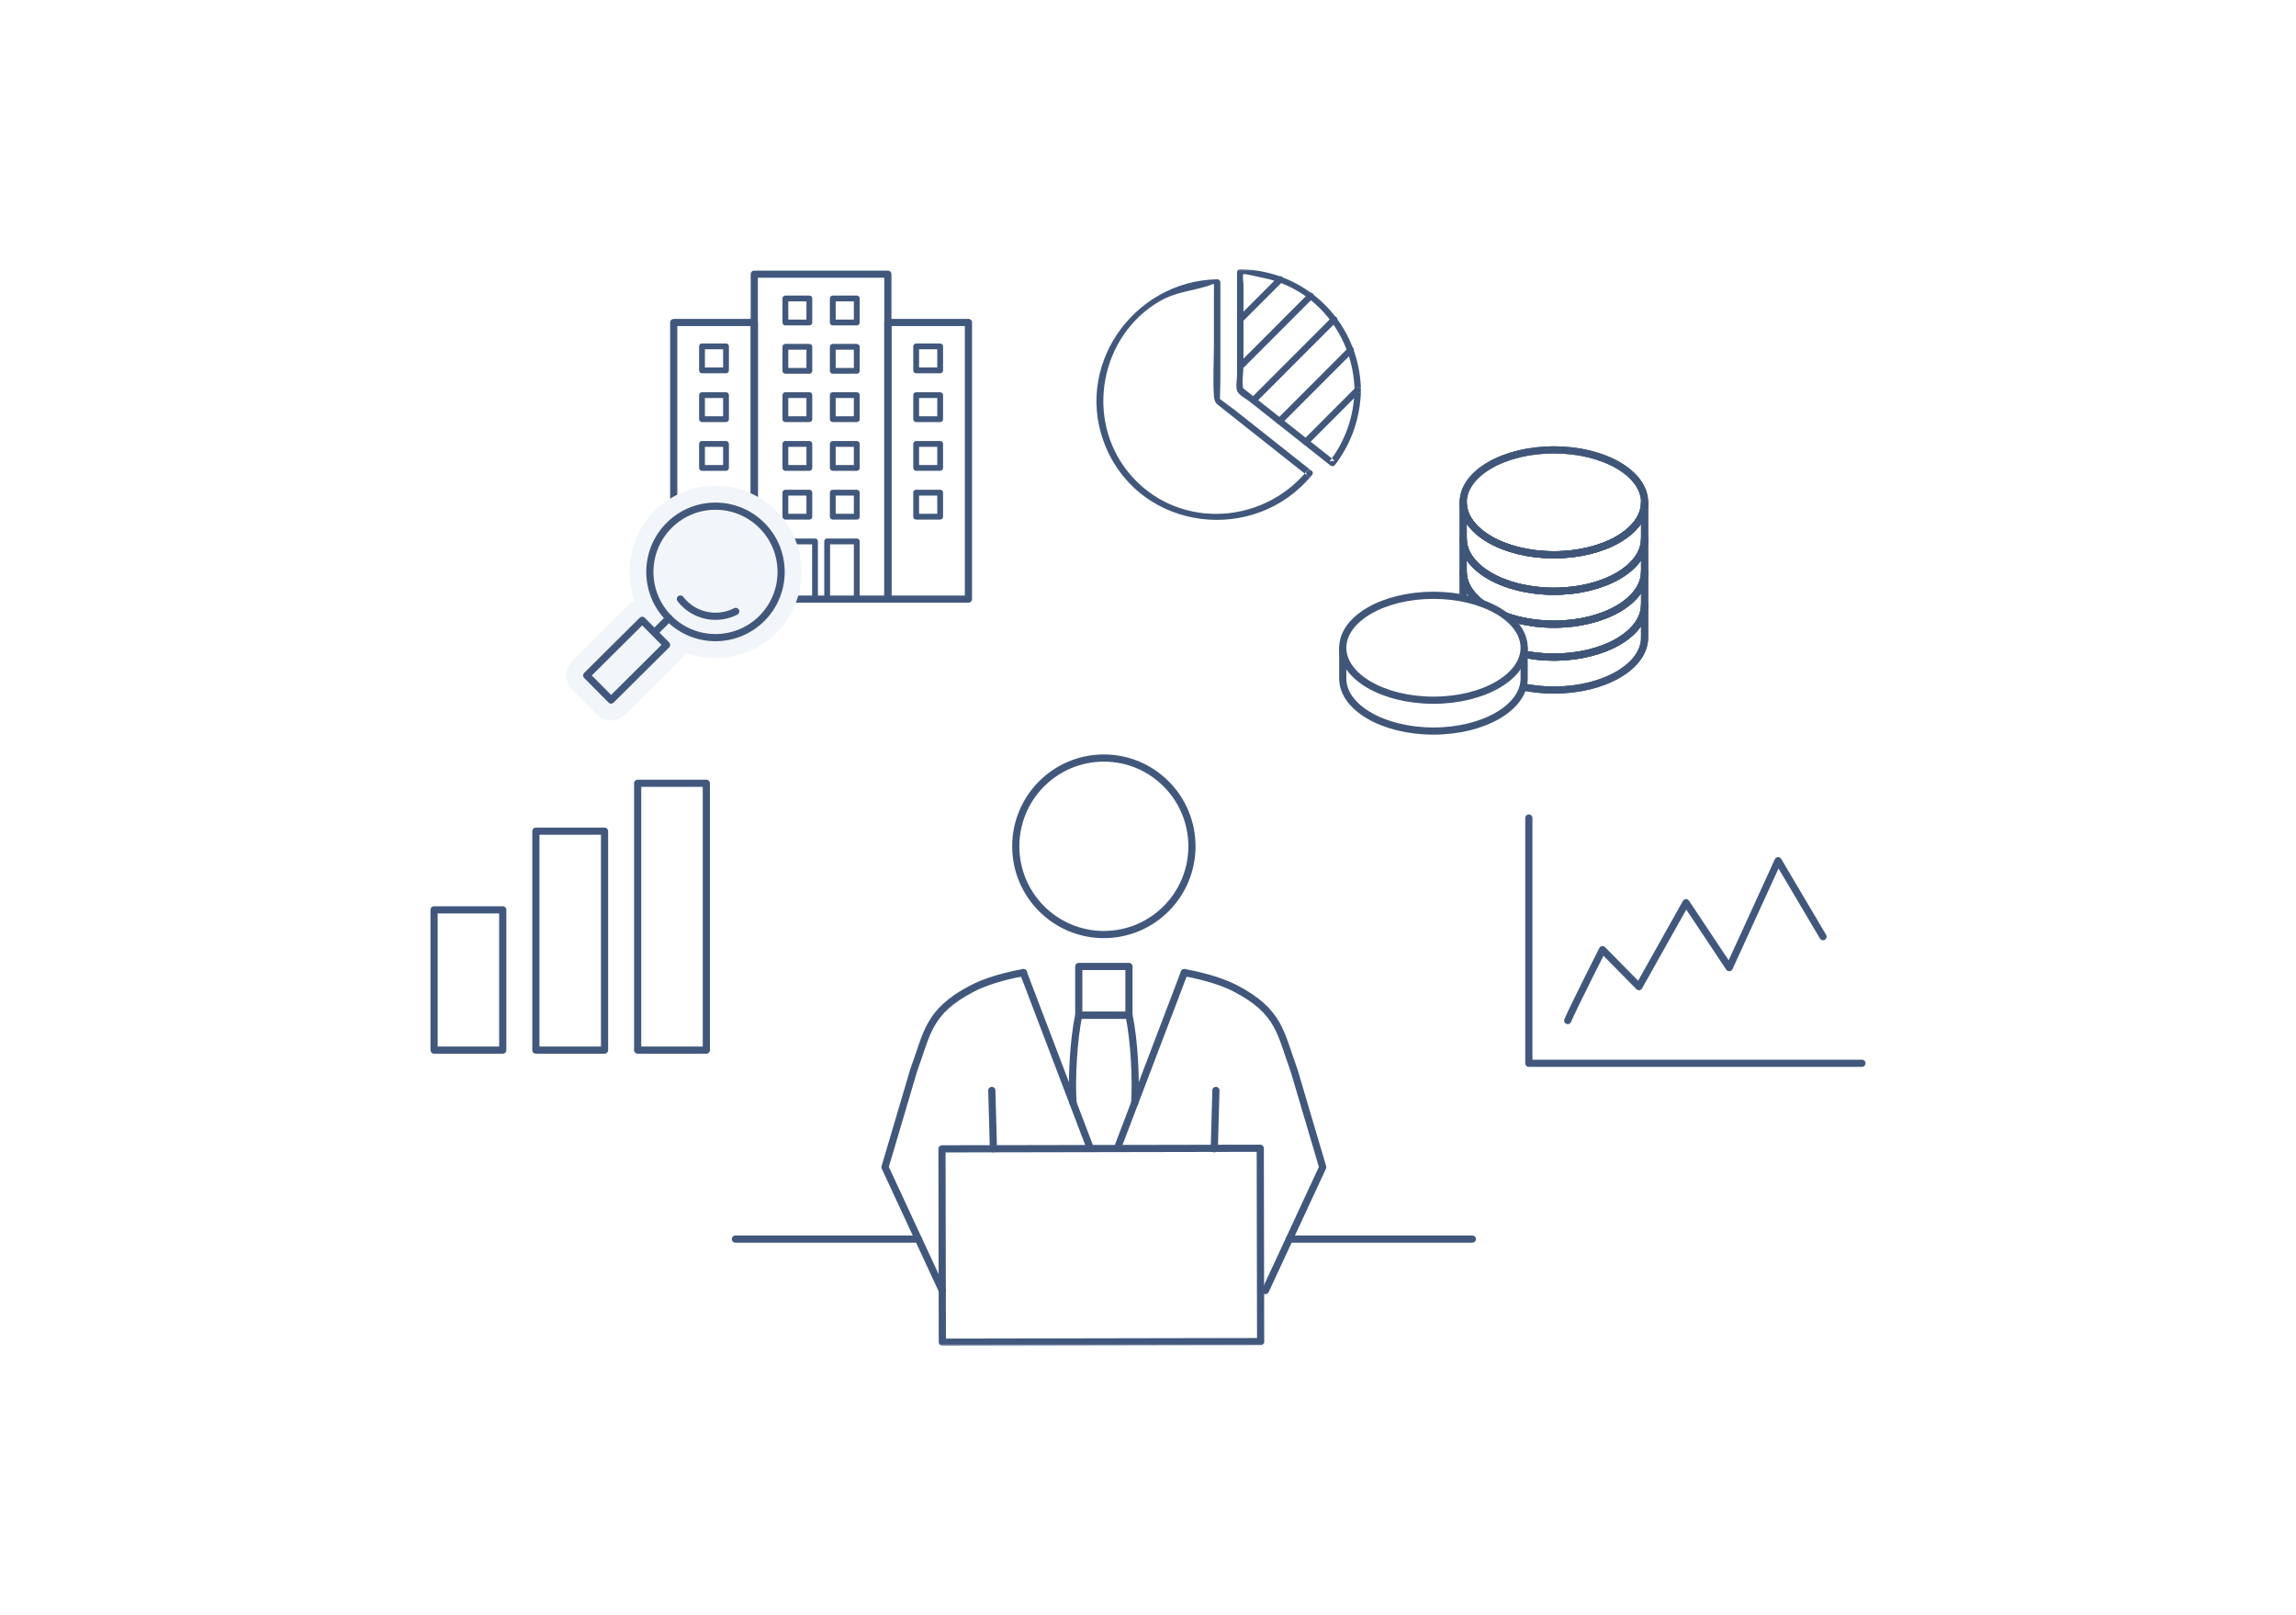<?xml version="1.0" encoding="UTF-8"?>
<svg width="640px" height="450px" viewBox="0 0 640 450" version="1.1" xmlns="http://www.w3.org/2000/svg" xmlns:xlink="http://www.w3.org/1999/xlink">
    <title>about-proposal_illust--1</title>
    <defs>
        <polygon id="path-1" points="0 300.023 400 300.023 400 0 0 0"></polygon>
    </defs>
    <g id="Page-1" stroke="none" stroke-width="1" fill="none" fill-rule="evenodd">
        <g id="Group">
            <rect id="Rectangle" fill="#FFFFFF" x="0" y="0" width="640" height="450"></rect>
            <g id="Group-91" transform="translate(120, 75)">
                <polygon id="Stroke-1" stroke="#41587C" stroke-width="2" stroke-linecap="round" stroke-linejoin="round" points="1 217.631 20.143 217.631 20.143 178.547 1 178.547"></polygon>
                <polygon id="Stroke-3" stroke="#41587C" stroke-width="2" stroke-linecap="round" stroke-linejoin="round" points="29.372 217.631 48.515 217.631 48.515 156.621 29.372 156.621"></polygon>
                <polygon id="Stroke-4" stroke="#41587C" stroke-width="2" stroke-linecap="round" stroke-linejoin="round" points="57.745 217.631 76.888 217.631 76.888 143.276 57.745 143.276"></polygon>
                <g id="Group-90">
                    <polyline id="Stroke-5" stroke="#41587C" stroke-width="2" stroke-linecap="round" stroke-linejoin="round" points="399 221.299 306.157 221.299 306.157 152.954"></polyline>
                    <path d="M316.993,209.395 C318.687,205.452 326.693,189.643 326.693,189.643 L336.844,199.946 L349.974,176.554 L362.019,194.655 L375.64,164.857 L388.164,186.022" id="Stroke-7" stroke="#41587C" stroke-width="2" stroke-linecap="round" stroke-linejoin="round"></path>
                    <line x1="84.983" y1="270.292" x2="135.992" y2="270.292" id="Stroke-9" stroke="#41587C" stroke-width="2" stroke-linecap="round" stroke-linejoin="round"></line>
                    <path d="M187.695,185.427 C201.256,185.427 212.25,174.416 212.25,160.834 C212.25,147.251 201.256,136.24 187.695,136.24 C174.134,136.24 163.14,147.251 163.14,160.834 C163.14,174.416 174.134,185.427 187.695,185.427 Z" id="Stroke-11" stroke="#41587C" stroke-width="2" stroke-linecap="round" stroke-linejoin="round"></path>
                    <line x1="156.464" y1="228.862" x2="156.908" y2="245.12" id="Stroke-13" stroke="#41587C" stroke-width="2" stroke-linecap="round" stroke-linejoin="round"></line>
                    <path d="M142.65,284.631 L126.693,250.259 L134.682,223.254 C138.492,212.961 138.604,206.908 150.982,200.465 C154.308,198.737 159.093,197.166 165.258,196.035 L165.274,196.035" id="Stroke-15" stroke="#41587C" stroke-width="2" stroke-linecap="round" stroke-linejoin="round"></path>
                    <line x1="290.408" y1="270.292" x2="239.398" y2="270.292" id="Stroke-17" stroke="#41587C" stroke-width="2" stroke-linecap="round" stroke-linejoin="round"></line>
                    <path d="M210.117,196.035 L210.133,196.035 C216.298,197.166 221.083,198.738 224.409,200.466 C236.787,206.908 236.898,212.962 240.709,223.254 L248.698,250.26 L232.741,284.631" id="Stroke-19" stroke="#41587C" stroke-width="2" stroke-linecap="round" stroke-linejoin="round"></path>
                    <line x1="218.483" y1="245.12" x2="218.927" y2="228.863" id="Stroke-21" stroke="#41587C" stroke-width="2" stroke-linecap="round" stroke-linejoin="round"></line>
                    <path d="M187.692,207.922 L180.701,207.922 C179.198,214.826 178.668,225.941 179.098,232.37" id="Stroke-23" stroke="#41587C" stroke-width="2" stroke-linecap="round" stroke-linejoin="round"></path>
                    <line x1="183.939" y1="245.062" x2="165.255" y2="196.038" id="Stroke-25" stroke="#41587C" stroke-width="2" stroke-linecap="round" stroke-linejoin="round"></line>
                    <line x1="210.122" y1="196.038" x2="191.45" y2="245.05" id="Stroke-27" stroke="#41587C" stroke-width="2" stroke-linecap="round" stroke-linejoin="round"></line>
                    <path d="M187.699,207.922 L194.69,207.922 C196.193,214.826 196.722,225.941 196.293,232.37" id="Stroke-29" stroke="#41587C" stroke-width="2" stroke-linecap="round" stroke-linejoin="round"></path>
                    <mask id="mask-2" fill="white">
                        <use xlink:href="#path-1"></use>
                    </mask>
                    <g id="Clip-32"></g>
                    <polygon id="Stroke-31" stroke="#41587C" stroke-width="2" stroke-linecap="round" stroke-linejoin="round" mask="url(#mask-2)" points="180.702 207.922 194.69 207.922 194.69 194.318 180.702 194.318"></polygon>
                    <polygon id="Stroke-33" stroke="#41587C" stroke-width="2" stroke-linecap="round" stroke-linejoin="round" mask="url(#mask-2)" points="231.392 298.858 142.673 299.023 142.573 245.148 231.292 244.982"></polygon>
                    <polygon id="Stroke-34" stroke="#41587C" stroke-width="2" stroke-linecap="round" stroke-linejoin="round" mask="url(#mask-2)" points="90.257 1.403 90.257 91.95 108.874 91.95 127.49 91.95 127.49 1.403"></polygon>
                    <polygon id="Stroke-35" stroke="#41587C" stroke-width="1.619" stroke-linejoin="round" mask="url(#mask-2)" points="112.135 68.982 118.822 68.982 118.822 62.287 112.135 62.287"></polygon>
                    <polygon id="Stroke-36" stroke="#41587C" stroke-width="1.619" stroke-linejoin="round" mask="url(#mask-2)" points="98.924 68.982 105.604 68.982 105.604 62.287 98.924 62.287"></polygon>
                    <polygon id="Stroke-37" stroke="#41587C" stroke-width="1.619" stroke-linejoin="round" mask="url(#mask-2)" points="112.135 55.39 118.822 55.39 118.822 48.702 112.135 48.702"></polygon>
                    <polygon id="Stroke-38" stroke="#41587C" stroke-width="1.619" stroke-linejoin="round" mask="url(#mask-2)" points="98.924 55.39 105.604 55.39 105.604 48.702 98.924 48.702"></polygon>
                    <polygon id="Stroke-39" stroke="#41587C" stroke-width="1.619" stroke-linejoin="round" mask="url(#mask-2)" points="112.135 41.806 118.822 41.806 118.822 35.111 112.135 35.111"></polygon>
                    <polygon id="Stroke-40" stroke="#41587C" stroke-width="1.619" stroke-linejoin="round" mask="url(#mask-2)" points="98.924 41.806 105.604 41.806 105.604 35.111 98.924 35.111"></polygon>
                    <polygon id="Stroke-41" stroke="#41587C" stroke-width="1.619" stroke-linejoin="round" mask="url(#mask-2)" points="112.135 28.338 118.822 28.338 118.822 21.643 112.135 21.643"></polygon>
                    <polygon id="Stroke-42" stroke="#41587C" stroke-width="1.619" stroke-linejoin="round" mask="url(#mask-2)" points="98.924 28.338 105.604 28.338 105.604 21.643 98.924 21.643"></polygon>
                    <polygon id="Stroke-43" stroke="#41587C" stroke-width="1.619" stroke-linejoin="round" mask="url(#mask-2)" points="112.135 14.871 118.822 14.871 118.822 8.176 112.135 8.176"></polygon>
                    <polygon id="Stroke-44" stroke="#41587C" stroke-width="1.619" stroke-linejoin="round" mask="url(#mask-2)" points="98.924 14.871 105.604 14.871 105.604 8.176 98.924 8.176"></polygon>
                    <polygon id="Stroke-45" stroke="#41587C" stroke-width="1.619" stroke-linejoin="round" mask="url(#mask-2)" points="110.567 91.95 118.822 91.95 118.822 75.871 110.567 75.871"></polygon>
                    <polygon id="Stroke-46" stroke="#41587C" stroke-width="1.619" stroke-linejoin="round" mask="url(#mask-2)" points="98.924 91.95 107.179 91.95 107.179 75.871 98.924 75.871"></polygon>
                    <polygon id="Stroke-47" stroke="#41587C" stroke-width="2" stroke-linecap="round" stroke-linejoin="round" mask="url(#mask-2)" points="127.489 91.949 149.949 91.949 149.949 14.87 127.489 14.87"></polygon>
                    <polygon id="Stroke-48" stroke="#41587C" stroke-width="1.619" stroke-linejoin="round" mask="url(#mask-2)" points="135.376 68.98 142.063 68.98 142.063 62.285 135.376 62.285"></polygon>
                    <polygon id="Stroke-49" stroke="#41587C" stroke-width="1.619" stroke-linejoin="round" mask="url(#mask-2)" points="135.376 55.389 142.063 55.389 142.063 48.701 135.376 48.701"></polygon>
                    <polygon id="Stroke-50" stroke="#41587C" stroke-width="1.619" stroke-linejoin="round" mask="url(#mask-2)" points="135.376 41.805 142.063 41.805 142.063 35.11 135.376 35.11"></polygon>
                    <polygon id="Stroke-51" stroke="#41587C" stroke-width="1.619" stroke-linejoin="round" mask="url(#mask-2)" points="135.376 28.214 142.063 28.214 142.063 21.526 135.376 21.526"></polygon>
                    <polygon id="Stroke-52" stroke="#41587C" stroke-width="2" stroke-linecap="round" stroke-linejoin="round" mask="url(#mask-2)" points="67.797 91.95 90.257 91.95 90.257 14.87 67.797 14.87"></polygon>
                    <polygon id="Stroke-53" stroke="#41587C" stroke-width="1.619" stroke-linejoin="round" mask="url(#mask-2)" points="75.683 55.39 82.37 55.39 82.37 48.702 75.683 48.702"></polygon>
                    <polygon id="Stroke-54" stroke="#41587C" stroke-width="1.619" stroke-linejoin="round" mask="url(#mask-2)" points="75.683 41.806 82.37 41.806 82.37 35.111 75.683 35.111"></polygon>
                    <polygon id="Stroke-55" stroke="#41587C" stroke-width="1.619" stroke-linejoin="round" mask="url(#mask-2)" points="75.683 28.215 82.37 28.215 82.37 21.527 75.683 21.527"></polygon>
                    <path d="M93.168,98.226 C100.799,90.647 100.847,78.267 93.278,70.627 C85.709,62.988 73.343,62.938 65.713,70.517 C58.37,77.81 58.069,89.539 64.802,97.221 L62.413,99.595 L59.862,97.021 C59.398,96.551 58.639,96.548 58.169,97.014 L42.706,112.374 C42.236,112.84 42.233,113.599 42.699,114.069 L49.486,120.918 C49.952,121.388 50.709,121.392 51.178,120.926 L66.644,105.566 C67.112,105.099 67.115,104.341 66.65,103.871 L64.1,101.297 L66.49,98.923 C74.109,105.726 85.826,105.519 93.168,98.226" id="Fill-56" fill="#F2F5F9" mask="url(#mask-2)"></path>
                    <path d="M93.168,98.226 C100.799,90.647 100.847,78.267 93.278,70.627 C85.709,62.988 73.343,62.938 65.713,70.517 C58.37,77.81 58.069,89.539 64.802,97.221 L62.413,99.595 L59.862,97.021 C59.398,96.551 58.639,96.548 58.169,97.014 L42.706,112.374 C42.236,112.84 42.233,113.599 42.699,114.069 L49.486,120.918 C49.952,121.388 50.709,121.392 51.178,120.926 L66.644,105.566 C67.112,105.099 67.115,104.341 66.65,103.871 L64.1,101.297 L66.49,98.923 C74.109,105.726 85.826,105.519 93.168,98.226 Z" id="Stroke-57" stroke="#F2F5F9" stroke-width="9" stroke-linecap="round" stroke-linejoin="round" mask="url(#mask-2)"></path>
                    <path d="M92.325,97.374 C85.152,104.498 73.568,104.452 66.452,97.27 C59.337,90.089 59.383,78.491 66.556,71.367 C73.729,64.243 85.312,64.289 92.428,71.47 C99.544,78.652 99.498,90.25 92.325,97.374 Z" id="Stroke-58" stroke="#41587C" stroke-width="2" stroke-linecap="round" stroke-linejoin="round" mask="url(#mask-2)"></path>
                    <line x1="66.453" y1="97.271" x2="62.614" y2="101.084" id="Stroke-59" stroke="#41587C" stroke-width="2" stroke-linecap="round" stroke-linejoin="round" mask="url(#mask-2)"></line>
                    <polygon id="Stroke-60" stroke="#41587C" stroke-width="2" stroke-linecap="round" stroke-linejoin="round" mask="url(#mask-2)" points="50.336 120.075 43.548 113.225 59.013 97.865 65.8 104.715"></polygon>
                    <path d="M85.083,95.379 C80.42,97.776 74.558,97.006 70.67,93.082 C70.302,92.711 69.963,92.323 69.652,91.92" id="Stroke-61" stroke="#41587C" stroke-width="2" stroke-linecap="round" stroke-linejoin="round" mask="url(#mask-2)"></path>
                    <path d="M313.148,108.118 C299.181,108.118 287.864,101.57 287.864,93.498 L287.864,102.671 C287.864,110.745 299.181,117.291 313.148,117.291 C327.107,117.291 338.425,110.745 338.425,102.671 L338.425,93.498 C338.425,101.57 327.107,108.118 313.148,108.118" id="Fill-62" fill="#FFFFFF" mask="url(#mask-2)"></path>
                    <path d="M313.148,98.943 C299.181,98.943 287.864,92.396 287.864,84.323 L287.864,93.497 C287.864,101.57 299.181,108.117 313.148,108.117 C327.107,108.117 338.425,101.57 338.425,93.497 L338.425,84.323 C338.425,92.396 327.107,98.943 313.148,98.943" id="Fill-63" fill="#FFFFFF" mask="url(#mask-2)"></path>
                    <path d="M313.148,89.769 C299.181,89.769 287.864,83.222 287.864,75.149 L287.864,84.323 C287.864,92.396 299.181,98.943 313.148,98.943 C327.107,98.943 338.425,92.396 338.425,84.323 L338.425,75.149 C338.425,83.222 327.107,89.769 313.148,89.769" id="Fill-64" fill="#FFFFFF" mask="url(#mask-2)"></path>
                    <path d="M313.148,79.602 C299.181,79.602 287.864,73.055 287.864,64.982 L287.864,75.149 C287.864,83.222 299.181,89.769 313.148,89.769 C327.107,89.769 338.425,83.222 338.425,75.149 L338.425,64.982 C338.425,73.055 327.107,79.602 313.148,79.602" id="Fill-65" fill="#FFFFFF" mask="url(#mask-2)"></path>
                    <path d="M313.148,79.602 C327.107,79.602 338.425,73.055 338.425,64.982 C338.425,56.909 327.107,50.362 313.148,50.362 C299.181,50.362 287.864,56.909 287.864,64.982 C287.864,73.055 299.181,79.602 313.148,79.602" id="Fill-66" fill="#FFFFFF" mask="url(#mask-2)"></path>
                    <path d="M313.148,108.118 C299.181,108.118 287.864,101.57 287.864,93.498 L287.864,102.671 C287.864,110.745 299.181,117.291 313.148,117.291 C327.107,117.291 338.425,110.745 338.425,102.671 L338.425,93.498 C338.425,101.57 327.107,108.118 313.148,108.118 Z" id="Stroke-67" stroke="#41587C" stroke-width="2" stroke-linecap="round" stroke-linejoin="round" mask="url(#mask-2)"></path>
                    <path d="M313.148,98.943 C299.181,98.943 287.864,92.396 287.864,84.323 L287.864,93.497 C287.864,101.57 299.181,108.117 313.148,108.117 C327.107,108.117 338.425,101.57 338.425,93.497 L338.425,84.323 C338.425,92.396 327.107,98.943 313.148,98.943 Z" id="Stroke-68" stroke="#41587C" stroke-width="2" stroke-linecap="round" stroke-linejoin="round" mask="url(#mask-2)"></path>
                    <path d="M313.148,89.769 C299.181,89.769 287.864,83.222 287.864,75.149 L287.864,84.323 C287.864,92.396 299.181,98.943 313.148,98.943 C327.107,98.943 338.425,92.396 338.425,84.323 L338.425,75.149 C338.425,83.222 327.107,89.769 313.148,89.769 Z" id="Stroke-69" stroke="#41587C" stroke-width="2" stroke-linecap="round" stroke-linejoin="round" mask="url(#mask-2)"></path>
                    <path d="M313.148,79.602 C299.181,79.602 287.864,73.055 287.864,64.982 L287.864,75.149 C287.864,83.222 299.181,89.769 313.148,89.769 C327.107,89.769 338.425,83.222 338.425,75.149 L338.425,64.982 C338.425,73.055 327.107,79.602 313.148,79.602 Z" id="Stroke-70" stroke="#41587C" stroke-width="2" stroke-linecap="round" stroke-linejoin="round" mask="url(#mask-2)"></path>
                    <path d="M313.148,79.602 C327.107,79.602 338.425,73.055 338.425,64.982 C338.425,56.909 327.107,50.362 313.148,50.362 C299.181,50.362 287.864,56.909 287.864,64.982 C287.864,73.055 299.181,79.602 313.148,79.602 Z" id="Stroke-71" stroke="#41587C" stroke-width="2" stroke-linecap="round" stroke-linejoin="round" mask="url(#mask-2)"></path>
                    <path d="M313.148,108.118 C299.181,108.118 287.864,101.57 287.864,93.498 L287.864,102.671 C287.864,110.745 299.181,117.291 313.148,117.291 C327.107,117.291 338.425,110.745 338.425,102.671 L338.425,93.498 C338.425,101.57 327.107,108.118 313.148,108.118 Z" id="Stroke-72" stroke="#405678" stroke-width="2" stroke-linecap="round" stroke-linejoin="round" mask="url(#mask-2)"></path>
                    <path d="M313.148,98.943 C299.181,98.943 287.864,92.396 287.864,84.323 L287.864,93.497 C287.864,101.57 299.181,108.117 313.148,108.117 C327.107,108.117 338.425,101.57 338.425,93.497 L338.425,84.323 C338.425,92.396 327.107,98.943 313.148,98.943 Z" id="Stroke-73" stroke="#405678" stroke-width="2" stroke-linecap="round" stroke-linejoin="round" mask="url(#mask-2)"></path>
                    <path d="M313.148,89.769 C299.181,89.769 287.864,83.222 287.864,75.149 L287.864,84.323 C287.864,92.396 299.181,98.943 313.148,98.943 C327.107,98.943 338.425,92.396 338.425,84.323 L338.425,75.149 C338.425,83.222 327.107,89.769 313.148,89.769 Z" id="Stroke-74" stroke="#405678" stroke-width="2" stroke-linecap="round" stroke-linejoin="round" mask="url(#mask-2)"></path>
                    <path d="M313.148,79.602 C299.181,79.602 287.864,73.055 287.864,64.982 L287.864,75.149 C287.864,83.222 299.181,89.769 313.148,89.769 C327.107,89.769 338.425,83.222 338.425,75.149 L338.425,64.982 C338.425,73.055 327.107,79.602 313.148,79.602 Z" id="Stroke-75" stroke="#405678" stroke-width="2" stroke-linecap="round" stroke-linejoin="round" mask="url(#mask-2)"></path>
                    <path d="M313.148,79.602 C327.107,79.602 338.425,73.055 338.425,64.982 C338.425,56.909 327.107,50.362 313.148,50.362 C299.181,50.362 287.864,56.909 287.864,64.982 C287.864,73.055 299.181,79.602 313.148,79.602 Z" id="Stroke-76" stroke="#405678" stroke-width="2" stroke-linecap="round" stroke-linejoin="round" mask="url(#mask-2)"></path>
                    <g id="Group-79" mask="url(#mask-2)">
                        <g transform="translate(254.288, 105.508)">
                            <path d="M50.561,-2.84217094e-14 L50.561,8.593 C50.561,16.666 39.244,23.213 25.284,23.213 C11.317,23.213 2.84217094e-14,16.666 2.84217094e-14,8.593 L2.84217094e-14,-2.84217094e-14" id="Fill-77" stroke="none" fill="#FFFFFF" fill-rule="evenodd"></path>
                            <path d="M50.561,-2.84217094e-14 L50.561,8.593 C50.561,16.666 39.244,23.213 25.284,23.213 C11.317,23.213 2.84217094e-14,16.666 2.84217094e-14,8.593 L2.84217094e-14,-2.84217094e-14" id="Stroke-78" stroke="#405678" stroke-width="2" fill="none" stroke-linecap="round" stroke-linejoin="round"></path>
                        </g>
                    </g>
                    <path d="M304.849,105.508 C304.849,113.581 293.532,120.128 279.572,120.128 C265.605,120.128 254.288,113.581 254.288,105.508 C254.288,97.435 265.605,90.888 279.572,90.888 C293.532,90.888 304.849,97.435 304.849,105.508" id="Fill-80" fill="#FFFFFF" mask="url(#mask-2)"></path>
                    <path d="M304.849,105.508 C304.849,113.581 293.532,120.128 279.572,120.128 C265.605,120.128 254.288,113.581 254.288,105.508 C254.288,97.435 265.605,90.888 279.572,90.888 C293.532,90.888 304.849,97.435 304.849,105.508 Z" id="Stroke-81" stroke="#405678" stroke-width="2" stroke-linecap="round" stroke-linejoin="round" mask="url(#mask-2)"></path>
                    <path d="M257.567,33.693 C257.386,41.073 255.07,47.683 250.634,53.568 L252.048,53.386 C247.636,49.896 243.225,46.406 238.813,42.917 C235.902,40.614 232.991,38.31 230.08,36.007 C229.127,35.254 228.163,34.512 227.22,33.745 C226.505,33.164 226.416,32.947 226.613,33.54 C226.031,31.787 226.613,28.84 226.613,27.015 L226.613,14.846 L226.613,4.311 C226.613,3.71 226.266,1.871 226.613,1.368 C227.225,0.482 225.881,1.961 226.856,1.384 C227.035,1.278 231.417,2.3 232.24,2.468 C247.061,5.496 257.259,18.825 257.567,33.693 C257.591,34.85 259.391,34.854 259.367,33.693 C258.981,15.069 244.348,0.387 225.713,-0 C225.227,-0.01 224.813,0.421 224.813,0.9 L224.813,18.28 L224.813,29.63 C224.813,30.771 224.373,32.948 224.891,34.04 C225.423,35.164 227.32,36.104 228.261,36.848 C231.226,39.194 234.191,41.539 237.155,43.885 C241.695,47.476 246.235,51.067 250.775,54.659 C251.268,55.049 251.811,54.977 252.189,54.477 C256.819,48.333 259.179,41.372 259.367,33.693 C259.395,32.534 257.595,32.535 257.567,33.693" id="Fill-82" fill="#41587C" mask="url(#mask-2)"></path>
                    <path d="M244.337,56.208 C231.56,71.706 207.508,72.519 194.578,56.682 C182.377,41.739 186.579,18.714 203.193,8.976 C207.61,6.387 211.835,6.178 216.52,4.736 C218.736,4.055 218.375,3.392 218.375,5.972 L218.375,21.102 C218.375,25.764 218.05,30.559 218.375,35.212 C218.525,37.35 219.058,37.483 220.837,38.89 C228.67,45.087 236.504,51.284 244.337,57.481 C245.236,58.192 246.518,56.927 245.61,56.208 C241.327,52.82 237.044,49.431 232.761,46.043 C229.914,43.791 227.067,41.539 224.22,39.287 C223.363,38.609 220.089,36.25 220.058,36.189 C220.047,36.167 220.175,32.064 220.175,31.017 L220.175,20.118 L220.175,3.722 C220.175,3.243 219.763,2.812 219.275,2.822 C195.571,3.314 178.753,27.714 188.391,49.931 C198.454,73.126 229.781,76.68 245.61,57.481 C246.341,56.594 245.075,55.313 244.337,56.208" id="Fill-83" fill="#41587C" mask="url(#mask-2)"></path>
                    <path d="M244.985,55.944 L244.973,55.944 C244.849,55.939 244.734,55.965 244.626,56.022 C244.515,56.058 244.418,56.12 244.337,56.208 C244.249,56.289 244.187,56.386 244.151,56.497 C244.094,56.605 244.068,56.72 244.073,56.844 C244.084,56.924 244.094,57.004 244.105,57.083 C244.148,57.236 244.225,57.368 244.337,57.48 C244.397,57.527 244.458,57.574 244.519,57.621 C244.659,57.703 244.811,57.743 244.973,57.744 L244.985,57.744 C245.109,57.749 245.225,57.723 245.332,57.666 C245.443,57.63 245.54,57.568 245.621,57.48 C245.709,57.399 245.771,57.302 245.807,57.191 C245.864,57.083 245.89,56.968 245.885,56.844 C245.874,56.764 245.864,56.684 245.853,56.605 C245.81,56.452 245.733,56.32 245.621,56.208 C245.561,56.161 245.5,56.114 245.439,56.067 C245.299,55.985 245.147,55.945 244.985,55.944" id="Fill-84" fill="#41587C" mask="url(#mask-2)"></path>
                    <path d="M236.225,2.215 C232.51,5.934 228.795,9.654 225.08,13.373 C224.26,14.194 225.533,15.467 226.353,14.646 C230.068,10.927 233.783,7.207 237.498,3.488 C238.317,2.667 237.045,1.394 236.225,2.215" id="Fill-85" fill="#41587C" mask="url(#mask-2)"></path>
                    <path d="M244.727,6.813 C238.178,13.37 231.629,19.927 225.08,26.484 C224.26,27.305 225.532,28.578 226.352,27.757 C232.901,21.2 239.451,14.643 246,8.086 C246.819,7.265 245.547,5.992 244.727,6.813" id="Fill-86" fill="#41587C" mask="url(#mask-2)"></path>
                    <path d="M251.28,13.374 C243.766,20.897 236.252,28.42 228.739,35.942 C227.919,36.763 229.191,38.036 230.011,37.215 C237.525,29.692 245.039,22.17 252.553,14.647 C253.372,13.826 252.1,12.553 251.28,13.374" id="Fill-87" fill="#41587C" mask="url(#mask-2)"></path>
                    <path d="M255.884,21.874 C249.271,28.495 242.658,35.116 236.045,41.737 C235.226,42.557 236.498,43.83 237.318,43.009 C243.931,36.388 250.544,29.768 257.157,23.147 C257.976,22.326 256.704,21.053 255.884,21.874" id="Fill-88" fill="#41587C" mask="url(#mask-2)"></path>
                    <path d="M257.833,33.033 C253.01,37.862 248.187,42.691 243.363,47.52 C242.544,48.34 243.816,49.614 244.636,48.793 C249.459,43.964 254.283,39.135 259.106,34.306 C259.925,33.485 258.653,32.212 257.833,33.033" id="Fill-89" fill="#41587C" mask="url(#mask-2)"></path>
                </g>
            </g>
        </g>
    </g>
</svg>